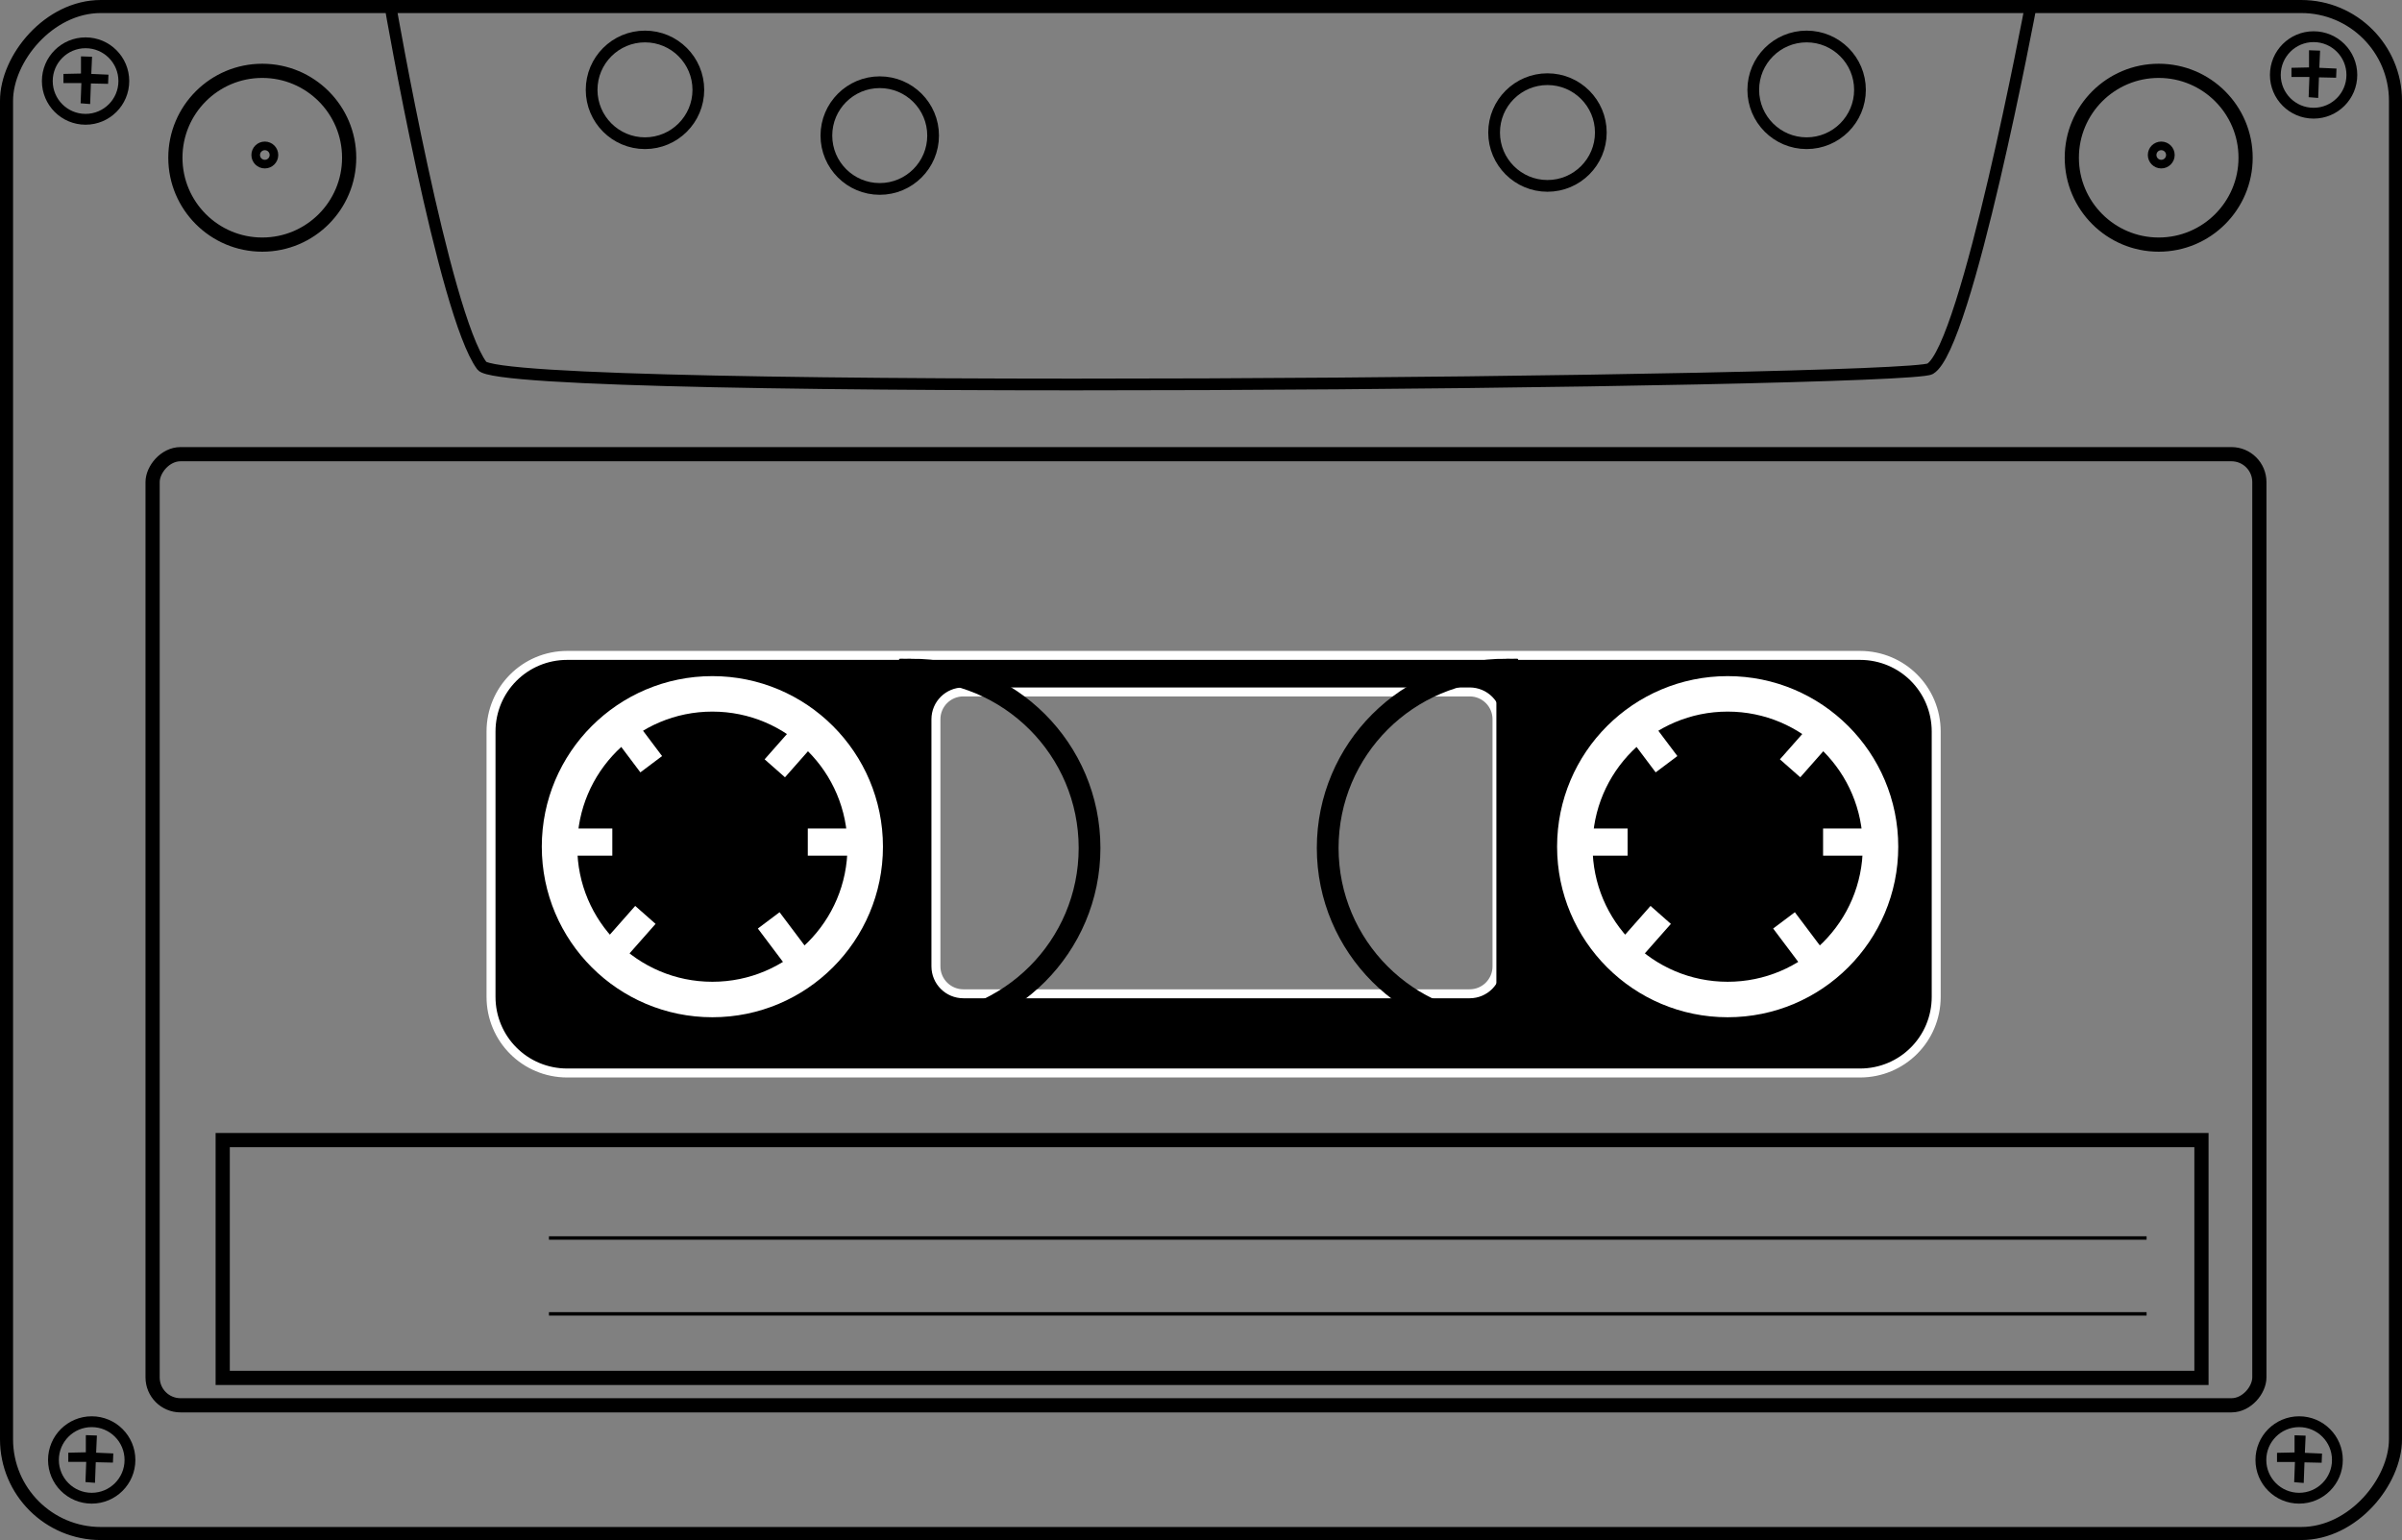 <?xml version="1.0" encoding="UTF-8" standalone="no"?>
<!-- Created with Inkscape (http://www.inkscape.org/) -->

<svg
   xmlns:dc="http://purl.org/dc/elements/1.1/"
   xmlns:cc="http://creativecommons.org/ns#"
   xmlns:rdf="http://www.w3.org/1999/02/22-rdf-syntax-ns#"
   xmlns:svg="http://www.w3.org/2000/svg"
   xmlns="http://www.w3.org/2000/svg"
   xmlns:sodipodi="http://sodipodi.sourceforge.net/DTD/sodipodi-0.dtd"
   xmlns:inkscape="http://www.inkscape.org/namespaces/inkscape"
   width="696.463"
   height="446.583"
   id="svg2"
   version="1.1"
   inkscape:version="0.47 r22583"
   style="display:inline"
   sodipodi:docname="                               1">
  <rect width="100%" height="100%" fill="#808080" stroke="none"/>
  <defs
     id="defs4">
    <inkscape:perspective
       sodipodi:type="inkscape:persp3d"
       inkscape:vp_x="0 : 526.18109 : 1"
       inkscape:vp_y="0 : 1000 : 0"
       inkscape:vp_z="744.09448 : 526.18109 : 1"
       inkscape:persp3d-origin="372.04724 : 350.78739 : 1"
       id="perspective10" />
    <inkscape:perspective
       id="perspective2824"
       inkscape:persp3d-origin="0.5 : 0.33333333 : 1"
       inkscape:vp_z="1 : 0.5 : 1"
       inkscape:vp_y="0 : 1000 : 0"
       inkscape:vp_x="0 : 0.5 : 1"
       sodipodi:type="inkscape:persp3d" />
    <inkscape:perspective
       id="perspective3804"
       inkscape:persp3d-origin="0.5 : 0.33333333 : 1"
       inkscape:vp_z="1 : 0.5 : 1"
       inkscape:vp_y="0 : 1000 : 0"
       inkscape:vp_x="0 : 0.5 : 1"
       sodipodi:type="inkscape:persp3d" />
    <inkscape:perspective
       id="perspective3834"
       inkscape:persp3d-origin="0.5 : 0.33333333 : 1"
       inkscape:vp_z="1 : 0.5 : 1"
       inkscape:vp_y="0 : 1000 : 0"
       inkscape:vp_x="0 : 0.5 : 1"
       sodipodi:type="inkscape:persp3d" />
    <inkscape:perspective
       id="perspective3862"
       inkscape:persp3d-origin="0.5 : 0.33333333 : 1"
       inkscape:vp_z="1 : 0.5 : 1"
       inkscape:vp_y="0 : 1000 : 0"
       inkscape:vp_x="0 : 0.5 : 1"
       sodipodi:type="inkscape:persp3d" />
  </defs>
  <sodipodi:namedview
     id="base"
     pagecolor="#ffffff"
     bordercolor="#666666"
     borderopacity="1.0"
     inkscape:pageopacity="0.0"
     inkscape:pageshadow="2"
     inkscape:zoom="1.1299949"
     inkscape:cx="348.23166"
     inkscape:cy="223.2914"
     inkscape:document-units="px"
     inkscape:current-layer="layer2"
     showgrid="false"
     inkscape:window-width="1280"
     inkscape:window-height="949"
     inkscape:window-x="-9"
     inkscape:window-y="-9"
     inkscape:window-maximized="1" />
  <g
     inkscape:groupmode="layer"
     id="layer2"
     inkscape:label="Layer"
     style="display:inline"
     transform="translate(-0.846,-0.159)">
    <g
       id="g3740"
       transform="matrix(1,0,0,-1,0,446.902)">
      <rect
         ry="8.088"
         y="39.232"
         x="45.094"
         height="275.806"
         width="610.858"
         id="rect3688"
         style="fill:none;stroke:#000000;stroke-width:4.115;stroke-linecap:round;stroke-miterlimit:4;stroke-opacity:1;stroke-dasharray:none" />
      <path
         id="rect3659"
         d="m 165.312,135.594 c -12.244,0 -22.094,9.85 -22.094,22.094 l 0,76.906 c 0,12.244 9.85,22.094 22.094,22.094 l 374.844,0 c 12.244,0 22.094,-9.85 22.094,-22.094 l 0,-76.906 c 0,-12.244 -9.85,-22.094 -22.094,-22.094 l -374.844,0 z m 114.875,22.969 146.781,0 c 4.409,0 7.938,3.56 7.938,7.969 l 0,71.625 c 0,4.409 -3.528,7.938 -7.938,7.938 l -146.781,0 c -4.409,0 -7.969,-3.528 -7.969,-7.938 l 0,-71.625 c 0,-4.409 3.56,-7.969 7.969,-7.969 z"
         style="fill:#000000;stroke:#ffffff;stroke-width:2.6;stroke-miterlimit:4;stroke-dasharray:none" />
      <rect
         ry="27.333"
         y="2.051"
         x="2.738"
         height="442.799"
         width="692.679"
         id="rect2831"
         style="fill:none;stroke:#000000;stroke-width:3.784;stroke-linecap:round;stroke-miterlimit:4;stroke-opacity:1;stroke-dasharray:none" />
      <g
         id="g3661">
        <g
           id="g3631"
           style="stroke:#ffffff">
          <path
             transform="matrix(0.812,0,0,0.812,46.025,41.518)"
             d="m 253.313,196.678 c 0,30.141 -24.434,54.576 -54.576,54.576 -30.141,0 -54.576,-24.434 -54.576,-54.576 0,-30.141 24.434,-54.576 54.576,-54.576 30.141,0 54.576,24.434 54.576,54.576 z"
             sodipodi:ry="54.575554"
             sodipodi:rx="54.575554"
             sodipodi:cy="196.67795"
             sodipodi:cx="198.7374"
             id="path2833"
             style="fill:none;stroke:#ffffff;stroke-width:12.671;stroke-linecap:round;stroke-miterlimit:4;stroke-opacity:1;stroke-dasharray:none"
             sodipodi:type="arc" />
          <g
             id="g3621"
             style="fill:#ffffff;stroke:none">
            <rect
               style="fill:#ffffff;stroke:none"
               id="rect3609"
               width="12.738"
               height="7.872"
               x="165.651"
               y="198.615"
               ry="0" />
            <rect
               ry="0"
               y="198.615"
               x="235.066"
               height="7.872"
               width="12.738"
               id="rect3611"
               style="fill:#ffffff;stroke:none" />
            <rect
               ry="0"
               y="-24.794"
               x="247.59"
               height="7.872"
               width="12.738"
               id="rect3613"
               style="fill:#ffffff;stroke:none"
               transform="matrix(0.662,0.75,-0.75,0.662,0,0)" />
            <rect
               style="fill:#ffffff;stroke:none"
               id="rect3615"
               width="12.738"
               height="7.872"
               x="317.004"
               y="-24.794"
               ry="0"
               transform="matrix(0.662,0.75,-0.75,0.662,0,0)" />
            <rect
               transform="matrix(0.601,-0.799,0.799,0.601,0,0)"
               style="fill:#ffffff;stroke:none"
               id="rect3617"
               width="12.738"
               height="7.872"
               x="-78.655"
               y="283.032"
               ry="0" />
            <rect
               transform="matrix(0.601,-0.799,0.799,0.601,0,0)"
               ry="0"
               y="283.032"
               x="-9.241"
               height="7.872"
               width="12.738"
               id="rect3619"
               style="fill:#ffffff;stroke:none" />
          </g>
        </g>
        <g
           id="g3641"
           transform="translate(294.386,0)"
           style="stroke:#ffffff">
          <path
             sodipodi:type="arc"
             style="fill:none;stroke:#ffffff;stroke-width:12.671;stroke-linecap:round;stroke-miterlimit:4;stroke-opacity:1;stroke-dasharray:none"
             id="path3643"
             sodipodi:cx="198.7374"
             sodipodi:cy="196.67795"
             sodipodi:rx="54.575554"
             sodipodi:ry="54.575554"
             d="m 253.313,196.678 c 0,30.141 -24.434,54.576 -54.576,54.576 -30.141,0 -54.576,-24.434 -54.576,-54.576 0,-30.141 24.434,-54.576 54.576,-54.576 30.141,0 54.576,24.434 54.576,54.576 z"
             transform="matrix(0.812,0,0,0.812,46.025,41.518)" />
          <g
             id="g3645"
             style="fill:#ffffff;stroke:none">
            <rect
               ry="0"
               y="198.615"
               x="165.651"
               height="7.872"
               width="12.738"
               id="rect3647"
               style="fill:#ffffff;stroke:none" />
            <rect
               style="fill:#ffffff;stroke:none"
               id="rect3649"
               width="12.738"
               height="7.872"
               x="235.066"
               y="198.615"
               ry="0" />
            <rect
               transform="matrix(0.662,0.75,-0.75,0.662,0,0)"
               style="fill:#ffffff;stroke:none"
               id="rect3651"
               width="12.738"
               height="7.872"
               x="247.59"
               y="-24.794"
               ry="0" />
            <rect
               transform="matrix(0.662,0.75,-0.75,0.662,0,0)"
               ry="0"
               y="-24.794"
               x="317.004"
               height="7.872"
               width="12.738"
               id="rect3653"
               style="fill:#ffffff;stroke:none" />
            <rect
               ry="0"
               y="283.032"
               x="-78.655"
               height="7.872"
               width="12.738"
               id="rect3655"
               style="fill:#ffffff;stroke:none"
               transform="matrix(0.601,-0.799,0.799,0.601,0,0)" />
            <rect
               style="fill:#ffffff;stroke:none"
               id="rect3657"
               width="12.738"
               height="7.872"
               x="-9.241"
               y="283.032"
               ry="0"
               transform="matrix(0.601,-0.799,0.799,0.601,0,0)" />
          </g>
        </g>
      </g>
      <rect
         ry="0"
         y="47.181"
         x="65.419"
         height="68.955"
         width="573.744"
         id="rect3690"
         style="fill:none;stroke:#000000;stroke-width:4.115;stroke-linecap:round;stroke-miterlimit:4;stroke-opacity:1;stroke-dasharray:none" />
      <path
         id="path3694"
         d="m 160.012,65.746 463.238,0"
         style="fill:none;stroke:#000000;stroke-width:1px;stroke-linecap:butt;stroke-linejoin:miter;stroke-opacity:1" />
      <path
         style="fill:none;stroke:#000000;stroke-width:1px;stroke-linecap:butt;stroke-linejoin:miter;stroke-opacity:1"
         d="m 160.012,87.746 463.238,0"
         id="path3696" />
      <g
         id="g3702">
        <path
           sodipodi:type="arc"
           style="fill:none;stroke:#000000;stroke-width:4.115;stroke-linecap:round;stroke-miterlimit:4;stroke-opacity:1;stroke-dasharray:none"
           id="path3698"
           sodipodi:cx="80.889893"
           sodipodi:cy="403.00806"
           sodipodi:rx="25.195211"
           sodipodi:ry="25.195211"
           d="m 106.085,403.008 c 0,13.915 -11.28,25.195 -25.195,25.195 -13.915,0 -25.195,-11.28 -25.195,-25.195 0,-13.915 11.28,-25.195 25.195,-25.195 13.915,0 25.195,11.28 25.195,25.195 z"
           transform="translate(-4,-2)" />
        <path
           transform="matrix(0.105,0,0,0.105,69.137,359.482)"
           d="m 106.085,403.008 c 0,13.915 -11.28,25.195 -25.195,25.195 -13.915,0 -25.195,-11.28 -25.195,-25.195 0,-13.915 11.28,-25.195 25.195,-25.195 13.915,0 25.195,11.28 25.195,25.195 z"
           sodipodi:ry="25.195211"
           sodipodi:rx="25.195211"
           sodipodi:cy="403.00806"
           sodipodi:cx="80.889893"
           id="path3700"
           style="fill:none;stroke:#000000;stroke-width:23.768;stroke-linecap:round;stroke-miterlimit:4;stroke-opacity:1;stroke-dasharray:none"
           sodipodi:type="arc" />
      </g>
      <g
         transform="translate(549.874,0)"
         id="g3706">
        <path
           transform="translate(-4,-2)"
           d="m 106.085,403.008 c 0,13.915 -11.28,25.195 -25.195,25.195 -13.915,0 -25.195,-11.28 -25.195,-25.195 0,-13.915 11.28,-25.195 25.195,-25.195 13.915,0 25.195,11.28 25.195,25.195 z"
           sodipodi:ry="25.195211"
           sodipodi:rx="25.195211"
           sodipodi:cy="403.00806"
           sodipodi:cx="80.889893"
           id="path3708"
           style="fill:none;stroke:#000000;stroke-width:4.115;stroke-linecap:round;stroke-miterlimit:4;stroke-opacity:1;stroke-dasharray:none"
           sodipodi:type="arc" />
        <path
           sodipodi:type="arc"
           style="fill:none;stroke:#000000;stroke-width:23.768;stroke-linecap:round;stroke-miterlimit:4;stroke-opacity:1;stroke-dasharray:none"
           id="path3710"
           sodipodi:cx="80.889893"
           sodipodi:cy="403.00806"
           sodipodi:rx="25.195211"
           sodipodi:ry="25.195211"
           d="m 106.085,403.008 c 0,13.915 -11.28,25.195 -25.195,25.195 -13.915,0 -25.195,-11.28 -25.195,-25.195 0,-13.915 11.28,-25.195 25.195,-25.195 13.915,0 25.195,11.28 25.195,25.195 z"
           transform="matrix(0.105,0,0,0.105,69.137,359.482)" />
      </g>
      <path
         sodipodi:nodetypes="csscc"
         id="path3712"
         d="m 114.041,445 c 0,0 15.518,-89.503 26.521,-104.317 6.751,-9.089 413.005,-4.918 419.92,-0.884 10.609,6.188 29.173,105.201 29.173,105.201 l -475.615,0 z"
         style="fill:none;stroke:#000000;stroke-width:3.4;stroke-linecap:butt;stroke-linejoin:miter;stroke-miterlimit:4;stroke-opacity:1;stroke-dasharray:none" />
      <path
         d="m 203.33,420.689 c 0,8.544 -6.926,15.471 -15.471,15.471 -8.544,0 -15.471,-6.926 -15.471,-15.471 0,-8.544 6.926,-15.471 15.471,-15.471 8.544,0 15.471,6.926 15.471,15.471 z"
         sodipodi:ry="15.470744"
         sodipodi:rx="15.470744"
         sodipodi:cy="420.6889"
         sodipodi:cx="187.85904"
         id="path3714"
         style="fill:none;stroke:#000000;stroke-width:3.4;stroke-linecap:round;stroke-miterlimit:4;stroke-opacity:1;stroke-dasharray:none"
         sodipodi:type="arc" />
      <path
         transform="translate(336.82,0)"
         sodipodi:type="arc"
         style="fill:none;stroke:#000000;stroke-width:3.4;stroke-linecap:round;stroke-miterlimit:4;stroke-opacity:1;stroke-dasharray:none"
         id="path3716"
         sodipodi:cx="187.85904"
         sodipodi:cy="420.6889"
         sodipodi:rx="15.470744"
         sodipodi:ry="15.470744"
         d="m 203.33,420.689 c 0,8.544 -6.926,15.471 -15.471,15.471 -8.544,0 -15.471,-6.926 -15.471,-15.471 0,-8.544 6.926,-15.471 15.471,-15.471 8.544,0 15.471,6.926 15.471,15.471 z" />
      <path
         d="m 203.33,420.689 c 0,8.544 -6.926,15.471 -15.471,15.471 -8.544,0 -15.471,-6.926 -15.471,-15.471 0,-8.544 6.926,-15.471 15.471,-15.471 8.544,0 15.471,6.926 15.471,15.471 z"
         sodipodi:ry="15.470744"
         sodipodi:rx="15.470744"
         sodipodi:cy="420.6889"
         sodipodi:cx="187.85904"
         id="path3718"
         style="fill:none;stroke:#000000;stroke-width:3.4;stroke-linecap:round;stroke-miterlimit:4;stroke-opacity:1;stroke-dasharray:none"
         sodipodi:type="arc"
         transform="translate(261.677,-12.377)" />
      <path
         transform="translate(68.071,-13.261)"
         sodipodi:type="arc"
         style="fill:none;stroke:#000000;stroke-width:3.4;stroke-linecap:round;stroke-miterlimit:4;stroke-opacity:1;stroke-dasharray:none"
         id="path3720"
         sodipodi:cx="187.85904"
         sodipodi:cy="420.6889"
         sodipodi:rx="15.470744"
         sodipodi:ry="15.470744"
         d="m 203.33,420.689 c 0,8.544 -6.926,15.471 -15.471,15.471 -8.544,0 -15.471,-6.926 -15.471,-15.471 0,-8.544 6.926,-15.471 15.471,-15.471 8.544,0 15.471,6.926 15.471,15.471 z" />
      <g
         id="g3790">
        <path
           id="path3783"
           d="m 437.567,252.574 c -28.573,0 -51.754,-23.159 -51.754,-51.732 0,-28.573 23.181,-51.732 51.754,-51.732 0.103,0 0.204,-6e-4 0.307,0 l 0,103.463 c -0.103,6e-4 -0.203,0 -0.307,0 z"
           style="fill:none;stroke:#000000;stroke-width:6.308;stroke-linecap:round;stroke-miterlimit:4;stroke-opacity:1;stroke-dasharray:none" />
        <path
           style="fill:none;stroke:#000000;stroke-width:6.308;stroke-linecap:round;stroke-miterlimit:4;stroke-opacity:1;stroke-dasharray:none"
           d="m 265.007,252.574 c 28.573,0 51.754,-23.159 51.754,-51.732 0,-28.573 -23.181,-51.732 -51.754,-51.732 -0.103,0 -0.204,-6e-4 -0.307,0 l 0,103.463 c 0.103,6e-4 0.203,0 0.307,0 z"
           id="path3788" />
      </g>
      <g
         id="g3809">
        <path
           transform="matrix(0.717,0,0,0.717,-107.258,-278.251)"
           sodipodi:type="arc"
           style="fill:none;stroke:#000000;stroke-width:4.376;stroke-linecap:round;stroke-miterlimit:4;stroke-opacity:1;stroke-dasharray:none"
           id="path3722"
           sodipodi:cx="187.85904"
           sodipodi:cy="420.6889"
           sodipodi:rx="15.470744"
           sodipodi:ry="15.470744"
           d="m 203.33,420.689 c 0,8.544 -6.926,15.471 -15.471,15.471 -8.544,0 -15.471,-6.926 -15.471,-15.471 0,-8.544 6.926,-15.471 15.471,-15.471 8.544,0 15.471,6.926 15.471,15.471 z" />
        <path
           sodipodi:nodetypes="ccccccccccccc"
           id="path3794"
           d="m 20.647,25.491 5.089,0.111 0,4.978 3.208,-0.111 -0.221,-4.978 4.978,-0.221 -0.111,-2.655 -4.978,0.111 -0.221,-5.973 -2.765,0.221 0.221,5.863 -5.199,0 0,2.655 z"
           style="fill:#000000;stroke:none" />
      </g>
      <g
         id="g3822">
        <path
           d="m 203.33,420.689 c 0,8.544 -6.926,15.471 -15.471,15.471 -8.544,0 -15.471,-6.926 -15.471,-15.471 0,-8.544 6.926,-15.471 15.471,-15.471 8.544,0 15.471,6.926 15.471,15.471 z"
           sodipodi:ry="15.470744"
           sodipodi:rx="15.470744"
           sodipodi:cy="420.6889"
           sodipodi:cx="187.85904"
           id="path3724"
           style="fill:none;stroke:#000000;stroke-width:4.376;stroke-linecap:round;stroke-miterlimit:4;stroke-opacity:1;stroke-dasharray:none"
           sodipodi:type="arc"
           transform="matrix(0.717,0,0,0.717,532.789,-278.251)" />
        <path
           sodipodi:nodetypes="ccccccccccccc"
           id="path3794-1"
           d="m 661.068,25.451 5.089,0.111 0,4.978 3.208,-0.111 -0.221,-4.978 4.978,-0.221 -0.111,-2.655 -4.978,0.111 -0.221,-5.973 -2.765,0.221 0.221,5.863 -5.199,0 0,2.655 z"
           style="fill:#000000;stroke:none;display:inline" />
      </g>
      <g
         transform="translate(-641.827,399.858)"
         style="display:inline"
         id="g3822-7">
        <path
           d="m 203.33,420.689 c 0,8.544 -6.926,15.471 -15.471,15.471 -8.544,0 -15.471,-6.926 -15.471,-15.471 0,-8.544 6.926,-15.471 15.471,-15.471 8.544,0 15.471,6.926 15.471,15.471 z"
           sodipodi:ry="15.470744"
           sodipodi:rx="15.470744"
           sodipodi:cy="420.6889"
           sodipodi:cx="187.85904"
           id="path3724-4"
           style="fill:none;stroke:#000000;stroke-width:4.376;stroke-linecap:round;stroke-miterlimit:4;stroke-opacity:1;stroke-dasharray:none"
           sodipodi:type="arc"
           transform="matrix(0.717,0,0,0.717,532.789,-278.251)" />
        <path
           sodipodi:nodetypes="ccccccccccccc"
           id="path3794-1-0"
           d="m 661.068,25.451 5.089,0.111 0,4.978 3.208,-0.111 -0.221,-4.978 4.978,-0.221 -0.111,-2.655 -4.978,0.111 -0.221,-5.973 -2.765,0.221 0.221,5.863 -5.199,0 0,2.655 z"
           style="fill:#000000;stroke:none;display:inline" />
      </g>
      <g
         transform="translate(4.193,401.628)"
         style="display:inline"
         id="g3822-7-9">
        <path
           d="m 203.33,420.689 c 0,8.544 -6.926,15.471 -15.471,15.471 -8.544,0 -15.471,-6.926 -15.471,-15.471 0,-8.544 6.926,-15.471 15.471,-15.471 8.544,0 15.471,6.926 15.471,15.471 z"
           sodipodi:ry="15.470744"
           sodipodi:rx="15.470744"
           sodipodi:cy="420.6889"
           sodipodi:cx="187.85904"
           id="path3724-4-4"
           style="fill:none;stroke:#000000;stroke-width:4.376;stroke-linecap:round;stroke-miterlimit:4;stroke-opacity:1;stroke-dasharray:none"
           sodipodi:type="arc"
           transform="matrix(0.717,0,0,0.717,532.789,-278.251)" />
        <path
           sodipodi:nodetypes="ccccccccccccc"
           id="path3794-1-0-8"
           d="m 661.068,25.451 5.089,0.111 0,4.978 3.208,-0.111 -0.221,-4.978 4.978,-0.221 -0.111,-2.655 -4.978,0.111 -0.221,-5.973 -2.765,0.221 0.221,5.863 -5.199,0 0,2.655 z"
           style="fill:#000000;stroke:none;display:inline" />
      </g>
    </g>
  </g>
</svg>
